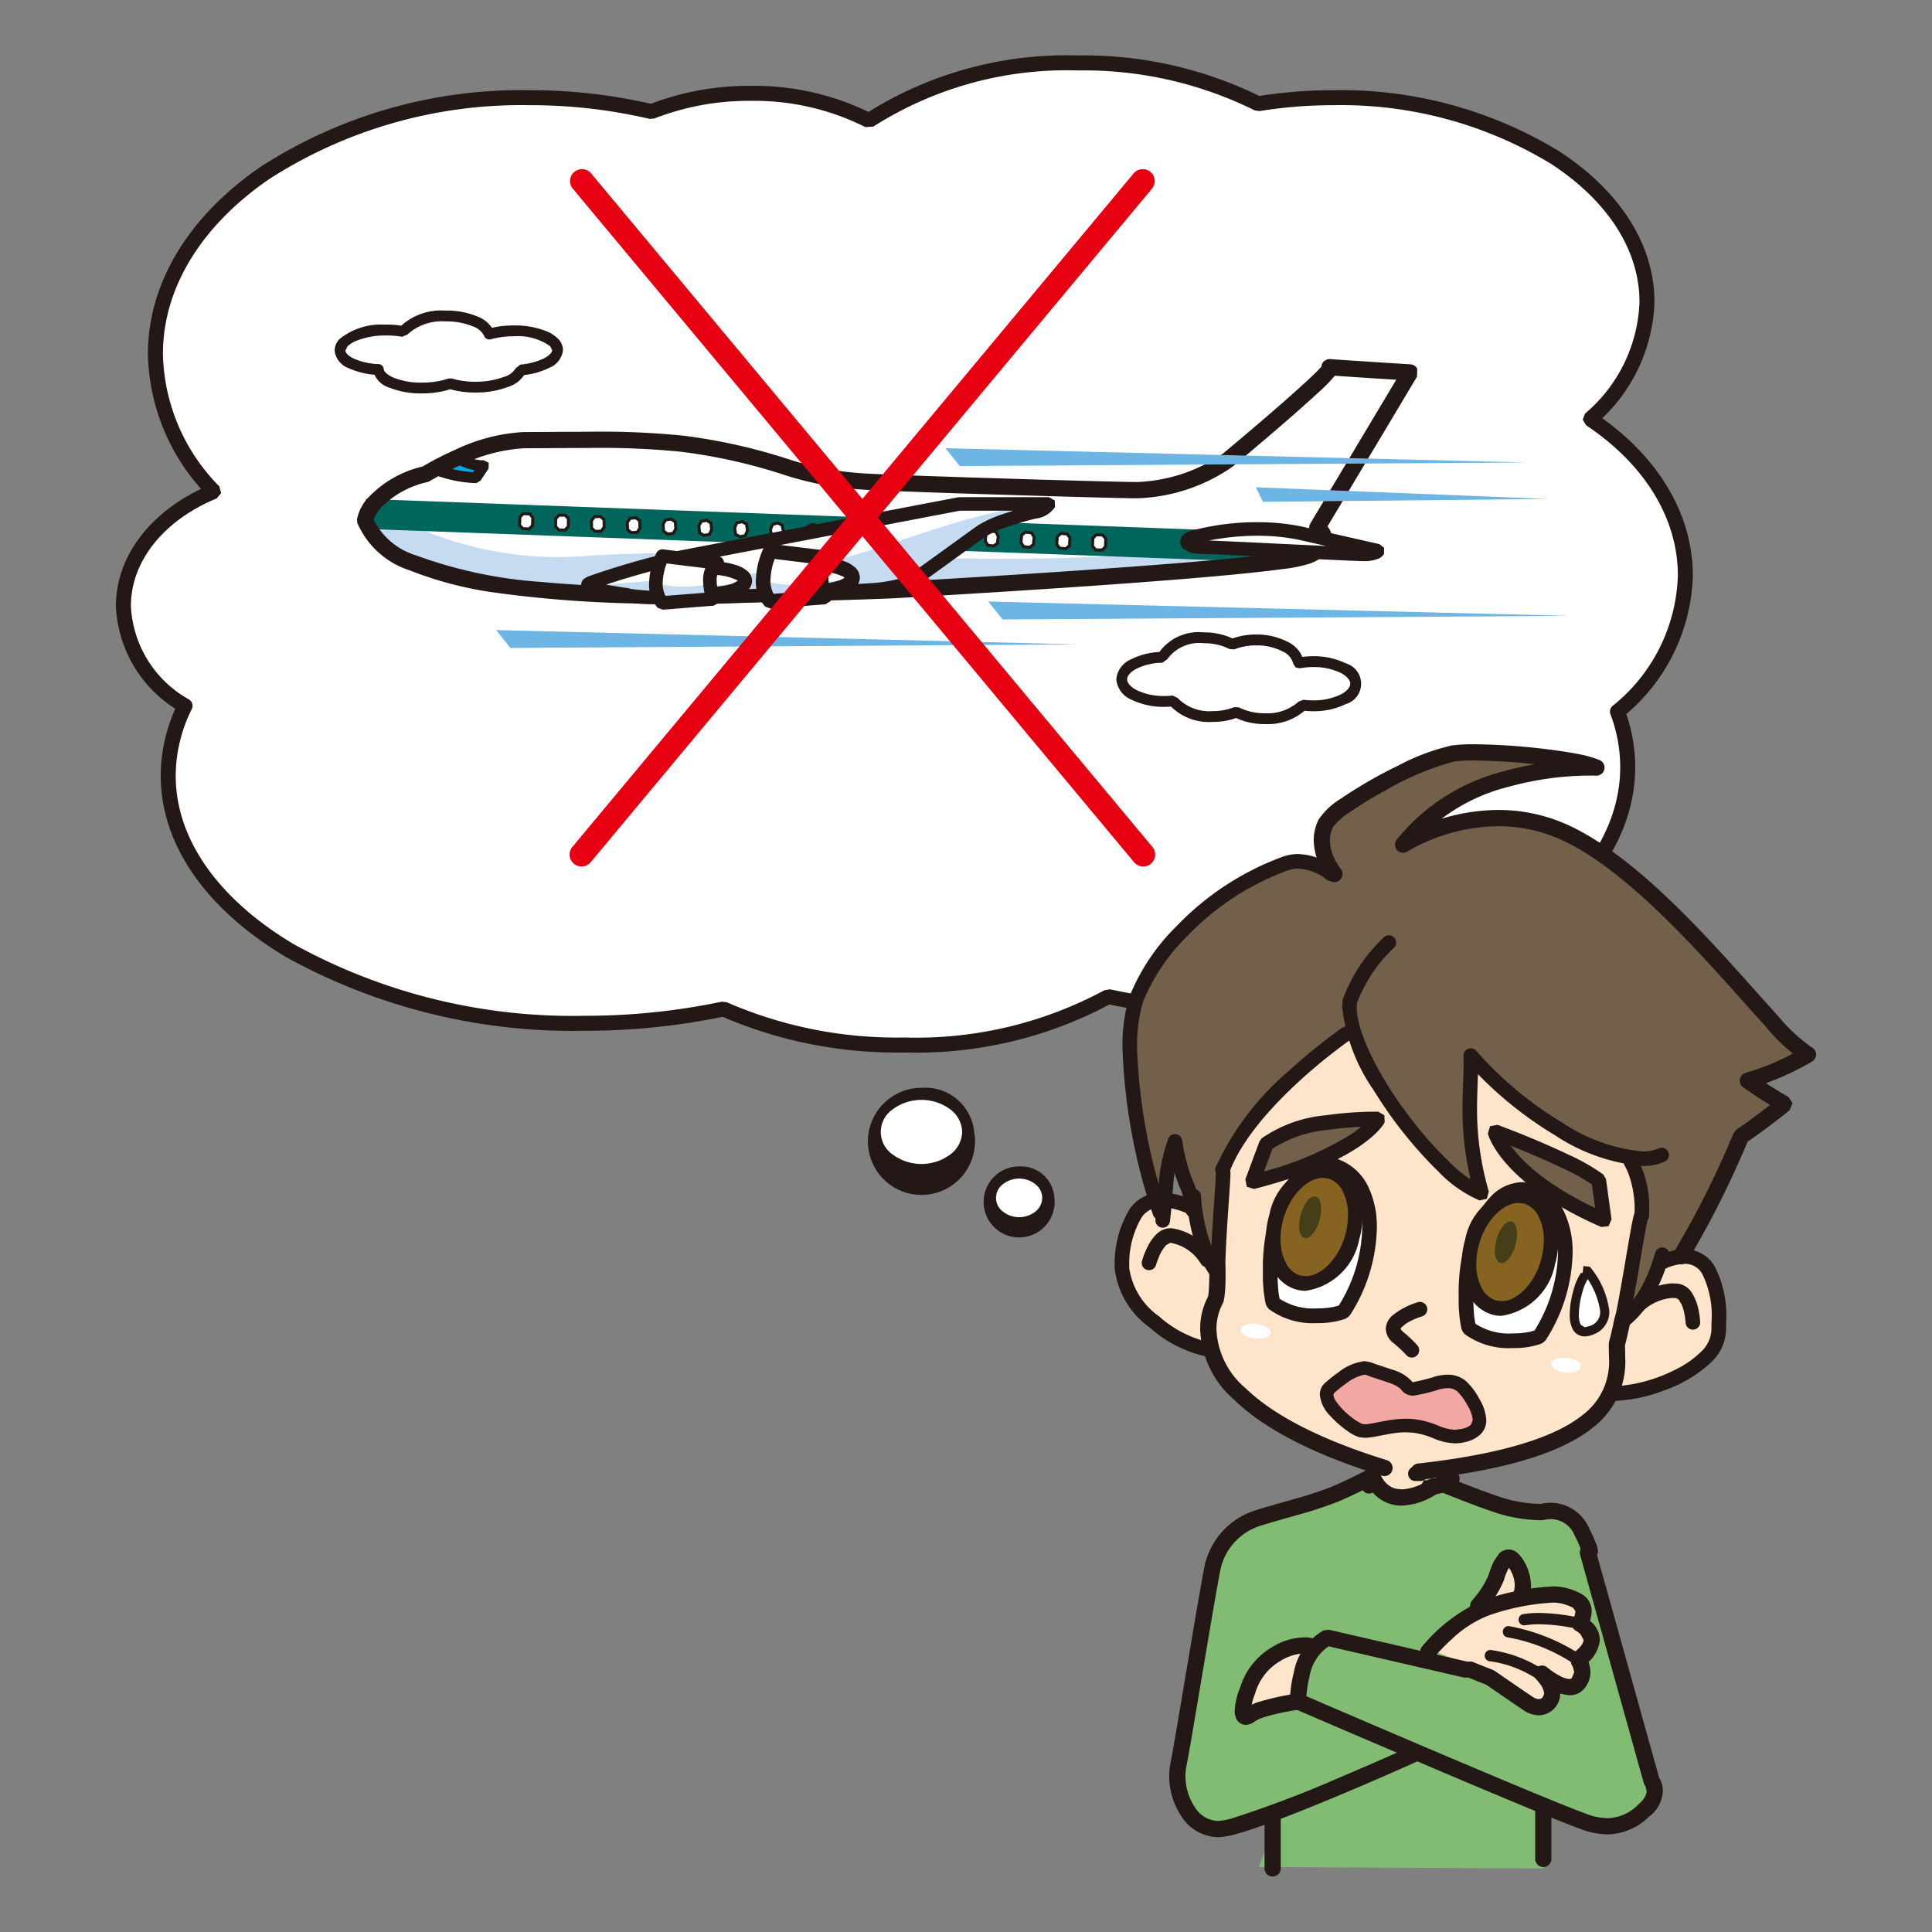 <svg id="レイヤー_1" data-name="レイヤー 1" xmlns="http://www.w3.org/2000/svg" xmlns:xlink="http://www.w3.org/1999/xlink" viewBox="0 0 100 100"><rect x="0" y="0" width="100" height="100" fill="#808080" stroke="none"/><defs><style>.cls-1{fill:none;}.cls-2{clip-path:url(#clip-path);}.cls-3{fill:#fff;}.cls-4{fill:#231815;}.cls-5{fill:#c5dbf2;}.cls-6{fill:#00655a;}.cls-7{fill:#00aae8;}.cls-8{fill:#6cb5e4;}.cls-9{fill:#81bc72;}.cls-10{fill:#fde4ca;}.cls-11{fill:#72604b;}.cls-12{fill:#876321;}.cls-13{fill:#453e19;}.cls-14{fill:#f3a7a3;}.cls-15{fill:#e60012;}</style><clipPath id="clip-path"><rect class="cls-1" width="100" height="100"/></clipPath></defs><g class="cls-2"><path class="cls-3" d="M87.234,29.8c0-3.21-1.898-6.099-4.925-8.113a8.306,8.306,0,0,0,2.938-6.056c0-5.84-7.27-10.574-16.237-10.574a24.313,24.313,0,0,0-3.888.311,20.288,20.288,0,0,0-9.365-2.111A18.991,18.991,0,0,0,44.976,6.237a13.192,13.192,0,0,0-6.117-1.405,13.844,13.844,0,0,0-5.142.944,27.507,27.507,0,0,0-6.287-.72c-10.707,0-19.385,5.943-19.385,13.273a10.423,10.423,0,0,0,3.023,7.11c-2.787,1.143-4.68,3.369-4.68,5.933a6.243,6.243,0,0,0,3.19,5.161,8.144,8.144,0,0,0-.87,3.611c0,7.08,9.641,12.82,21.535,12.82a34.829,34.829,0,0,0,7.204-.739,22.375,22.375,0,0,0,9.363,1.863,20.88,20.88,0,0,0,10.56-2.503,31.24,31.24,0,0,0,6.671.704c11.161,0,20.21-5.638,20.21-12.593a8.151,8.151,0,0,0-.53-2.862,9.369,9.369,0,0,0,3.513-7.034"/><path class="cls-4" d="M87.234,29.8h-.388c.001-3.05-1.802-5.824-4.752-7.789l-.172-.292.123-.316a7.92,7.92,0,0,0,2.814-5.771c.002-2.749-1.712-5.282-4.579-7.152A20.911,20.911,0,0,0,69.009,5.445a23.927,23.927,0,0,0-3.826.306l-.244-.04A19.906,19.906,0,0,0,55.756,3.646,18.615,18.615,0,0,0,45.202,6.553l-.407.027A12.807,12.807,0,0,0,38.859,5.22a13.459,13.459,0,0,0-4.997.916l-.234.018a27.113,27.113,0,0,0-6.198-.709A24.108,24.108,0,0,0,13.941,9.265c-3.435,2.355-5.509,5.562-5.508,9.065a10.035,10.035,0,0,0,2.919,6.845l.095.348-.232.276c-2.688,1.105-4.444,3.215-4.439,5.573a5.857,5.857,0,0,0,3.01,4.833.388.388,0,0,1,.14.499,7.756,7.756,0,0,0-.831,3.44c-.004,3.351,2.288,6.45,6.118,8.732a29.886,29.886,0,0,0,15.03,3.701,34.445,34.445,0,0,0,7.123-.731l.247.029A21.997,21.997,0,0,0,46.81,53.7a20.511,20.511,0,0,0,10.357-2.446l.286-.048a30.85,30.85,0,0,0,6.587.695,27.032,27.032,0,0,0,14.085-3.63c3.588-2.238,5.739-5.277,5.737-8.575a7.764,7.764,0,0,0-.505-2.727.388.388,0,0,1,.109-.429,8.982,8.982,0,0,0,3.379-6.741h.776a9.757,9.757,0,0,1-3.646,7.327l-.255-.293.364-.136a8.538,8.538,0,0,1,.554,2.998c-.002,3.657-2.376,6.914-6.103,9.234a27.793,27.793,0,0,1-14.496,3.747,31.632,31.632,0,0,1-6.754-.713l.083-.379.203.331a21.251,21.251,0,0,1-10.764,2.561A22.752,22.752,0,0,1,37.28,52.576l.166-.351.08.38a35.221,35.221,0,0,1-7.284.748,30.647,30.647,0,0,1-15.427-3.81c-3.965-2.358-6.493-5.669-6.497-9.399a8.533,8.533,0,0,1,.91-3.782l.349.171-.208.328A6.63,6.63,0,0,1,5.999,31.373c.004-2.769,2.035-5.111,4.921-6.292l.147.359-.284.265a10.811,10.811,0,0,1-3.127-7.374c.001-3.826,2.266-7.257,5.846-9.706A24.874,24.874,0,0,1,27.43,4.669a27.894,27.894,0,0,1,6.376.73l-.089.378-.145-.36A14.229,14.229,0,0,1,38.859,4.444a13.576,13.576,0,0,1,6.3,1.45l-.182.343-.225-.316A19.366,19.366,0,0,1,55.756,2.87a20.669,20.669,0,0,1,9.547,2.156l-.182.343L65.059,4.985a24.713,24.713,0,0,1,3.95-.316A21.676,21.676,0,0,1,80.702,7.829c3.009,1.957,4.931,4.711,4.932,7.803a8.693,8.693,0,0,1-3.062,6.34l-.264-.285.215-.323c3.104,2.062,5.098,5.064,5.098,8.436Z"/><path class="cls-3" d="M50.111,58.589a2.467,2.467,0,1,1-2.414-1.97,2.226,2.226,0,0,1,2.414,1.97"/><path class="cls-4" d="M50.111,58.589h.311a2.771,2.771,0,1,1-2.725-2.282,2.535,2.535,0,0,1,2.725,2.282h-.622a1.492,1.492,0,0,0-.593-1.153,2.51,2.51,0,0,0-3.024 0,1.416,1.416,0,0,0,0,2.305,2.509,2.509,0,0,0,3.024 0,1.492,1.492,0,0,0,.593-1.153Z"/><path class="cls-3" d="M54.261,62.001a1.525,1.525,0,1,1-1.51-1.313,1.422,1.422,0,0,1,1.51,1.313"/><path class="cls-4" d="M54.261,62.001h.315a1.838,1.838,0,1,1-1.825-1.628,1.737,1.737,0,0,1,1.825,1.628h-.63a.915.915,0,0,0-.334-.69,1.359,1.359,0,0,0-1.723 0.0.882.882,0,0,0,0,1.383,1.361,1.361,0,0,0,1.723 0.0.917.917,0,0,0,.334-.693Z"/><path class="cls-3" d="M21.941,24.447s2.862-1.755,5.076-1.755a79.858,79.858,0,0,1,8.216.183,28.583,28.583,0,0,1,5.353,1.202,15.597,15.597,0,0,0,3.785.736c.83.094,13.015.464,14.398.464a8.704,8.704,0,0,0,4.708-1.57c1.108-.924,5.263-5.076,5.263-4.8,0,.277,4.152.277,4.152.277l-4.799,8.031s1.108.83-.555,1.477c-1.661.647-19.659,1.661-21.229,1.755-1.57.089-11.999.367-13.568.276-1.57-.093-12.739-.093-13.939-3.878,0,0,.185-1.568,3.138-2.399"/><path class="cls-5" d="M30.618,28.753a18.333,18.333,0,0,1-11.365-2.664,1.774,1.774,0,0,0-.357.756c1.199,3.785,12.368,3.785,13.936,3.878,1.571.091,12.001-.186,13.569-.276,1.57-.094,19.568-1.108,21.23-1.758.875-.337.981-.729.887-1.023a57.818,57.818,0,0,1-7.164.809c-10.246,1.108-20.492-.276-30.737.277"/><rect class="cls-6" x="42.07" y="3.526" width="1.55" height="47.911" transform="translate(13.805 69.286) rotate(-87.89)"/><polygon class="cls-3" points="27.562 27.203 27.39 27.377 27.055 27.363 26.894 27.179 26.911 26.758 27.083 26.59 27.417 26.598 27.578 26.783 27.562 27.203"/><polygon class="cls-4" points="27.562 27.203 27.617 27.257 27.444 27.432 27.42 27.456 27.052 27.44 27.019 27.439 26.836 27.229 26.815 27.206 26.834 26.755 26.835 26.724 27.029 26.535 27.052 26.512 27.419 26.521 27.453 26.522 27.636 26.732 27.656 26.755 27.639 27.206 27.638 27.236 27.617 27.257 27.562 27.203 27.485 27.2 27.499 26.81 27.381 26.674 27.114 26.668 26.986 26.792 26.972 27.151 27.091 27.288 27.359 27.299 27.507 27.149 27.562 27.203 27.485 27.2 27.562 27.203"/><polyline class="cls-3" points="28.93 27.432 28.757 27.258 28.763 26.851 28.925 26.668 29.25 26.665 29.421 26.839 29.417 27.246 29.253 27.435 28.93 27.432"/><polygon class="cls-4" points="28.93 27.432 28.875 27.486 28.702 27.312 28.68 27.289 28.686 26.85 28.687 26.822 28.867 26.617 28.89 26.591 29.249 26.588 29.282 26.587 29.476 26.785 29.498 26.808 29.494 27.246 29.493 27.275 29.312 27.485 29.288 27.513 28.929 27.509 28.897 27.509 28.875 27.486 28.93 27.432 28.93 27.355 29.218 27.358 29.34 27.217 29.344 26.87 29.218 26.742 28.96 26.745 28.84 26.881 28.835 27.227 28.984 27.378 28.93 27.432 28.93 27.355 28.93 27.432"/><polyline class="cls-3" points="30.803 27.501 30.622 27.339 30.616 26.948 30.77 26.746 31.084 26.734 31.264 26.896 31.272 27.287 31.118 27.492 30.803 27.501"/><polygon class="cls-4" points="30.803 27.501 30.752 27.559 30.57 27.397 30.545 27.374 30.538 26.949 30.538 26.923 30.708 26.7 30.73 26.671 31.081 26.657 31.112 26.656 31.316 26.838 31.34 26.861 31.349 27.286 31.349 27.312 31.179 27.538 31.157 27.568 30.806 27.578 30.775 27.579 30.752 27.559 30.803 27.501 30.801 27.424 31.078 27.416 31.194 27.262 31.188 26.931 31.056 26.812 30.809 26.822 30.693 26.974 30.698 27.304 30.855 27.444 30.803 27.501 30.801 27.424 30.803 27.501"/><polyline class="cls-3" points="32.678 27.57 32.485 27.416 32.467 27.04 32.612 26.828 32.915 26.8 33.109 26.954 33.126 27.33 32.983 27.549 32.678 27.57"/><polygon class="cls-4" points="32.678 27.57 32.63 27.63 32.437 27.476 32.41 27.455 32.39 27.044 32.389 27.018 32.548 26.784 32.569 26.754 32.908 26.723 32.939 26.72 33.157 26.894 33.185 26.915 33.203 27.326 33.204 27.351 33.047 27.591 33.026 27.623 32.683 27.647 32.653 27.649 32.63 27.63 32.678 27.57 32.673 27.493 32.939 27.475 33.048 27.308 33.034 26.992 32.891 26.879 32.655 26.901 32.545 27.062 32.561 27.378 32.726 27.51 32.678 27.57 32.673 27.493 32.678 27.57"/><polyline class="cls-3" points="34.553 27.639 34.348 27.498 34.321 27.137 34.455 26.905 34.748 26.869 34.952 27.011 34.98 27.371 34.848 27.607 34.553 27.639"/><polygon class="cls-4" points="34.553 27.639 34.51 27.703 34.305 27.561 34.274 27.54 34.244 27.143 34.242 27.119 34.388 26.866 34.407 26.833 34.738 26.793 34.767 26.789 34.996 26.947 35.026 26.968 35.057 27.365 35.059 27.389 34.915 27.645 34.895 27.679 34.562 27.716 34.533 27.719 34.51 27.703 34.553 27.639 34.545 27.563 34.8 27.535 34.902 27.354 34.878 27.053 34.728 26.949 34.502 26.976 34.399 27.155 34.422 27.455 34.597 27.576 34.553 27.639 34.545 27.563 34.553 27.639"/><polyline class="cls-3" points="36.427 27.709 36.211 27.579 36.173 27.23 36.298 26.983 36.581 26.935 36.795 27.068 36.835 27.415 36.712 27.667 36.427 27.709"/><polygon class="cls-4" points="36.427 27.709 36.387 27.775 36.172 27.646 36.139 27.626 36.096 27.238 36.094 27.215 36.229 26.948 36.247 26.914 36.568 26.86 36.597 26.855 36.836 27.003 36.867 27.022 36.912 27.406 36.914 27.428 36.781 27.701 36.763 27.738 36.438 27.785 36.411 27.789 36.387 27.775 36.427 27.709 36.416 27.633 36.661 27.597 36.756 27.401 36.723 27.114 36.565 27.016 36.349 27.053 36.252 27.244 36.284 27.533 36.467 27.643 36.427 27.709 36.416 27.633 36.427 27.709"/><polyline class="cls-3" points="38.302 27.778 38.077 27.658 38.024 27.323 38.14 27.061 38.414 27.004 38.64 27.122 38.688 27.456 38.576 27.724 38.302 27.778"/><polygon class="cls-4" points="38.302 27.778 38.265 27.846 38.04 27.726 38.007 27.708 37.948 27.335 37.945 27.313 38.069 27.03 38.085 26.994 38.398 26.929 38.425 26.924 38.676 27.053 38.711 27.071 38.764 27.445 38.767 27.466 38.647 27.754 38.631 27.792 38.316 27.853 38.289 27.859 38.265 27.846 38.302 27.778 38.287 27.702 38.521 27.656 38.609 27.446 38.57 27.172 38.403 27.086 38.194 27.129 38.104 27.334 38.147 27.608 38.338 27.71 38.302 27.778 38.287 27.702 38.302 27.778"/><polyline class="cls-3" points="40.176 27.847 39.939 27.739 39.879 27.42 39.982 27.143 40.247 27.071 40.483 27.179 40.545 27.497 40.441 27.781 40.176 27.847"/><polygon class="cls-4" points="40.176 27.847 40.144 27.917 39.907 27.809 39.871 27.793 39.803 27.435 39.799 27.414 39.91 27.116 39.924 27.079 40.227 26.996 40.254 26.989 40.515 27.109 40.551 27.125 40.62 27.483 40.624 27.504 40.514 27.807 40.5 27.846 40.195 27.922 40.169 27.928 40.144 27.917 40.176 27.847 40.158 27.772 40.383 27.716 40.465 27.491 40.415 27.232 40.241 27.152 40.041 27.207 39.959 27.427 40.007 27.686 40.208 27.777 40.176 27.847 40.158 27.772 40.176 27.847"/><polyline class="cls-3" points="42.051 27.916 41.803 27.818 41.73 27.513 41.826 27.222 42.08 27.14 42.327 27.237 42.399 27.54 42.305 27.838 42.051 27.916"/><polygon class="cls-4" points="42.051 27.916 42.022 27.988 41.774 27.889 41.737 27.875 41.655 27.531 41.65 27.51 41.753 27.198 41.765 27.16 42.056 27.066 42.083 27.058 42.355 27.165 42.392 27.18 42.474 27.522 42.479 27.543 42.378 27.861 42.366 27.899 42.074 27.99 42.048 27.998 42.022 27.988 42.051 27.916 42.028 27.843 42.244 27.776 42.319 27.538 42.261 27.294 42.077 27.222 41.887 27.283 41.81 27.516 41.868 27.761 42.079 27.845 42.051 27.916 42.028 27.843 42.051 27.916"/><polyline class="cls-3" points="43.925 27.985 43.667 27.898 43.583 27.61 43.668 27.3 43.912 27.206 44.17 27.294 44.254 27.582 44.169 27.895 43.925 27.985"/><polygon class="cls-4" points="43.925 27.985 43.901 28.058 43.642 27.971 43.604 27.958 43.509 27.631 43.503 27.61 43.594 27.28 43.604 27.242 43.884 27.134 43.91 27.124 44.195 27.221 44.233 27.234 44.328 27.561 44.333 27.581 44.243 27.915 44.233 27.953 43.952 28.058 43.927 28.067 43.901 28.058 43.925 27.985 43.898 27.913 44.105 27.836 44.174 27.583 44.108 27.354 43.913 27.288 43.732 27.358 43.663 27.609 43.729 27.838 43.95 27.913 43.925 27.985 43.898 27.913 43.925 27.985"/><polyline class="cls-3" points="45.8 28.055 45.53 27.976 45.436 27.702 45.512 27.378 45.744 27.275 46.014 27.351 46.108 27.625 46.032 27.953 45.8 28.055"/><polygon class="cls-4" points="45.8 28.055 45.778 28.129 45.509 28.05 45.47 28.039 45.363 27.727 45.356 27.706 45.437 27.361 45.445 27.324 45.713 27.205 45.738 27.194 46.035 27.277 46.074 27.288 46.181 27.6 46.188 27.621 46.107 27.97 46.099 28.008 45.831 28.125 45.805 28.137 45.778 28.129 45.8 28.055 45.769 27.984 45.966 27.898 46.028 27.629 45.954 27.414 45.75 27.357 45.578 27.433 45.516 27.698 45.59 27.914 45.821 27.981 45.8 28.055 45.769 27.984 45.8 28.055"/><polyline class="cls-3" points="47.674 28.124 47.394 28.058 47.289 27.799 47.354 27.459 47.577 27.341 47.858 27.408 47.962 27.666 47.899 28.01 47.674 28.124"/><polygon class="cls-4" points="47.674 28.124 47.657 28.199 47.376 28.133 47.337 28.124 47.218 27.828 47.209 27.807 47.278 27.444 47.285 27.408 47.541 27.273 47.567 27.26 47.875 27.333 47.914 27.342 48.034 27.638 48.042 27.658 47.975 28.024 47.968 28.062 47.709 28.193 47.684 28.206 47.657 28.199 47.674 28.124 47.639 28.055 47.83 27.959 47.882 27.675 47.801 27.474 47.587 27.423 47.422 27.51 47.369 27.791 47.45 27.992 47.692 28.049 47.674 28.124 47.639 28.055 47.674 28.124"/><polyline class="cls-3" points="49.548 28.193 49.259 28.139 49.141 27.893 49.195 27.537 49.411 27.41 49.701 27.464 49.816 27.709 49.762 28.067 49.548 28.193"/><polygon class="cls-4" points="49.548 28.193 49.534 28.269 49.245 28.215 49.206 28.208 49.072 27.926 49.062 27.904 49.119 27.525 49.125 27.489 49.372 27.344 49.397 27.33 49.715 27.389 49.754 27.396 49.886 27.676 49.896 27.698 49.839 28.078 49.833 28.114 49.587 28.259 49.563 28.274 49.534 28.269 49.548 28.193 49.509 28.127 49.692 28.019 49.736 27.721 49.648 27.533 49.425 27.491 49.266 27.585 49.221 27.881 49.311 28.071 49.562 28.117 49.548 28.193 49.509 28.127 49.548 28.193"/><polyline class="cls-3" points="51.423 28.262 51.122 28.218 50.995 27.988 51.039 27.615 51.243 27.477 51.544 27.523 51.671 27.751 51.626 28.124 51.423 28.262"/><polygon class="cls-4" points="51.423 28.262 51.411 28.338 51.111 28.294 51.074 28.288 50.927 28.026 50.915 28.004 50.963 27.606 50.967 27.571 51.199 27.413 51.224 27.396 51.556 27.447 51.593 27.453 51.738 27.714 51.75 27.735 51.703 28.133 51.698 28.168 51.466 28.326 51.441 28.343 51.411 28.338 51.423 28.262 51.379 28.199 51.554 28.08 51.591 27.767 51.495 27.593 51.261 27.557 51.111 27.659 51.074 27.972 51.171 28.147 51.434 28.186 51.423 28.262 51.379 28.199 51.423 28.262"/><polyline class="cls-3" points="53.298 28.332 52.985 28.299 52.847 28.082 52.88 27.694 53.075 27.546 53.389 27.58 53.526 27.792 53.491 28.184 53.298 28.332"/><polygon class="cls-4" points="53.298 28.332 53.29 28.408 52.977 28.376 52.94 28.372 52.782 28.123 52.767 28.101 52.804 27.687 52.806 27.653 53.028 27.485 53.052 27.466 53.397 27.503 53.434 27.507 53.591 27.751 53.605 27.773 53.567 28.191 53.564 28.224 53.345 28.393 53.32 28.411 53.29 28.408 53.298 28.332 53.251 28.27 53.417 28.143 53.447 27.812 53.344 27.652 53.097 27.626 52.954 27.734 52.926 28.063 53.03 28.226 53.306 28.255 53.298 28.332 53.251 28.27 53.298 28.332"/><polyline class="cls-3" points="55.172 28.401 54.85 28.376 54.699 28.176 54.725 27.775 54.908 27.612 55.232 27.637 55.38 27.835 55.355 28.24 55.172 28.401"/><polygon class="cls-4" points="55.172 28.401 55.166 28.478 54.844 28.453 54.809 28.45 54.637 28.222 54.62 28.199 54.648 27.77 54.65 27.739 54.857 27.554 54.881 27.533 55.238 27.56 55.273 27.563 55.441 27.789 55.458 27.812 55.432 28.245 55.43 28.277 55.222 28.459 55.198 28.48 55.166 28.478 55.172 28.401 55.121 28.343 55.28 28.204 55.301 27.859 55.191 27.711 54.935 27.691 54.8 27.812 54.777 28.152 54.89 28.302 55.178 28.324 55.172 28.401 55.121 28.343 55.172 28.401"/><polygon class="cls-3" points="57.22 28.299 57.046 28.47 56.712 28.459 56.551 28.271 56.567 27.853 56.741 27.682 57.075 27.693 57.235 27.878 57.22 28.299"/><polygon class="cls-4" points="57.22 28.299 57.274 28.354 57.1 28.524 57.076 28.548 56.709 28.536 56.675 28.535 56.493 28.321 56.473 28.298 56.49 27.85 56.491 27.82 56.687 27.627 56.711 27.604 57.078 27.616 57.111 27.617 57.294 27.828 57.313 27.85 57.297 28.301 57.296 28.332 57.274 28.354 57.22 28.299 57.143 28.296 57.157 27.906 57.039 27.769 56.771 27.76 56.643 27.887 56.629 28.244 56.748 28.383 57.016 28.391 57.166 28.244 57.22 28.299 57.143 28.296 57.22 28.299"/><path class="cls-7" d="M23.74,23.755a2.783,2.783,0,0,0,1.316.344l-.416.622a5.561,5.561,0,0,1-2.077-.416Z"/><path class="cls-4" d="M23.74,23.755l.134-.247.097.048a2.576,2.576,0,0,0,.953.269l.096-.006.274.131-.005.303-.416.622-.2.123-.133.006A6.817,6.817,0,0,1,22.474,24.571l-.191-.25.161-.27,1.177-.55.252.007-.134.247.119.254-1.177.55-.119-.254.089-.266a6.316,6.316,0,0,0,1.888.405l.059-.002.008-0.0.033.278-.233-.156.416-.622.233.156.036.278-.167.01a3.276,3.276,0,0,1-1.317-.385l.134-.247.119.254Z"/><path class="cls-4" d="M22.034,24.54l-.22-.358a16.29,16.29,0,0,1,1.757-.905,9.355,9.355,0,0,1,3.54-.915c.867,0,2.024-.014,3.227-.014a42.595,42.595,0,0,1,5.046.204,29.275,29.275,0,0,1,5.435,1.218,15.221,15.221,0,0,0,3.692.718c.164.02,1.102.063,2.374.11,3.834.143,10.959.352,11.978.351a8.371,8.371,0,0,0,4.438-1.473c.526-.438,1.848-1.547,3.035-2.585.593-.519,1.153-1.02,1.559-1.407.202-.193.367-.358.472-.475l.105-.126.002-.001.294.143h-.324l.03-.143.294.143h.073l-.247.31-.15-.31h.397l-.247.31.238-.298V19.421l-.238-.086.238-.298v.109l.017.274-.017.001v-.274l.017.274-.025-.4.072.394-.046.006-.025-.4.072.394-.075-.411.16.386-.086.025-.075-.411.16.386-.161-.388.278.315-.117.073-.161-.388.278.315-.278-.315H69.238a.423.423,0,0,1-.142.315l-.278-.315h0l.301-.294a.421.421,0,0,1,.119.294h-.42l.301-.294-.3.293.15-.392.15.099-.3.293.15-.392-.142.37.058-.392.083.022-.142.37.058-.392-.018.119.014-.12.004.001-.018.119.014-.12c.108.013,1.167.083,2.162.147,1.002.065,1.966.125,1.968.125a.422.422,0,0,1,.346.224l-.011.412-4.8,8.031-.361-.216.253-.336a1.543,1.543,0,0,1,.255.252,1.139,1.139,0,0,1,.274.708,1.024,1.024,0,0,1-.308.713,2.398,2.398,0,0,1-.874.53,7.62,7.62,0,0,1-1.42.282c-4.623.634-18.56,1.42-19.938,1.5-1.371.08-9.229.295-12.444.296-.532-0-.932-.006-1.175-.02a62.283,62.283,0,0,1-7.146-.555,19.029,19.029,0,0,1-4.469-1.163,4.417,4.417,0,0,1-2.698-2.449l-.017-.177a2.284,2.284,0,0,1,.558-1.108,5.61,5.61,0,0,1,2.886-1.645l.114.405-.22-.358.22.358.114.405A4.789,4.789,0,0,0,19.679,26.321a1.91,1.91,0,0,0-.319.515l-.044.133-.005.025-.109-.019.11.013-.001.006-.109-.019.11.013-.418-.05.401-.127A3.633,3.633,0,0,0,21.524,28.742a23.472,23.472,0,0,0,6.564,1.385c2.241.211,4.155.231,4.767.266.203.013.603.019,1.126.019,3.18 0,11.07-.216,12.395-.294.785-.045,5.675-.322,10.575-.668,2.45-.173,4.902-.364,6.842-.551.969-.094,1.811-.186,2.456-.275a7.525,7.525,0,0,0,1.23-.233,1.612,1.612,0,0,0,.573-.329l.073-.129-.087-.18-.081-.085-.024-.021-.001-.001a.42.42,0,0,1-.109-.552l4.8-8.031.361.216-.026.42c-0,0-1.042-.065-2.084-.132-.521-.034-1.042-.068-1.434-.095-.196-.013-.359-.025-.475-.034l-.139-.011-.047-.005-.033-.005-.049-.012-.08-.033-.101-.076a.421.421,0,0,1,.023-.609l.167-.09.096-.015.027-.001.287.098.166.347a.572.572,0,0,1-.124.34,8.096,8.096,0,0,1-.936.964c-1.324,1.229-3.638,3.172-4.384,3.794a9.094,9.094,0,0,1-4.976,1.667c-.711-0-4.095-.093-7.421-.197-1.662-.052-3.306-.107-4.588-.155-1.289-.049-2.184-.087-2.436-.115a15.994,15.994,0,0,1-3.878-.761,28.494,28.494,0,0,0-5.275-1.179,42.133,42.133,0,0,0-4.927-.196c-1.197,0-2.352.014-3.227.014a8.599,8.599,0,0,0-3.199.843c-.483.214-.9.429-1.195.589-.295.16-.462.264-.462.263l-.106.047Z"/><path class="cls-3" d="M61.909,27.769a12.711,12.711,0,0,1,5.352-.183l4.062.921s-.094.186-.738.186c-.647,0-7.663-.374-8.401-.374-.736,0-1.108-.367-.276-.55"/><path class="cls-4" d="M61.909,27.769l-.096-.337a13.098,13.098,0,0,1,3.27-.403,11.491,11.491,0,0,1,2.247.213l.009.002,4.062.921.239.192-.004.307a.589.589,0,0,1-.297.255,1.85,1.85,0,0,1-.754.124c-.352-0-2.251-.094-4.183-.187-1.922-.094-3.875-.187-4.217-.187a1.894,1.894,0,0,1-.666-.107l-.265-.156a.493.493,0,0,1-.17-.364.53.53,0,0,1,.279-.445,1.538,1.538,0,0,1,.471-.172l.075.342-.096-.337.096.337.075.342a.915.915,0,0,0-.255.085l-.005.003-.134-.156h.194l-.06.156-.134-.156h-.007l.141-.155.06.155h-.201l.141-.155-.005.006.005-.007.001.001-.005.006.005-.007a1.026,1.026,0,0,0,.46.082c.396 0,2.319.094,4.251.188,1.922.093,3.854.187,4.149.187a1.216,1.216,0,0,0,.467-.063l.016-.008.103.159-.161-.081.058-.077.103.159-.161-.081.313.158-.077.342-4.062-.921.077-.342-.069.344a10.797,10.797,0,0,0-2.11-.2,13.183,13.183,0,0,0-2.206.19c-.276.047-.496.095-.646.13-.15.035-.225.057-.225.057l-.021.005Z"/><path class="cls-3" d="M32.347,30.793s-2.628-.347-1.938-.622a40.915,40.915,0,0,1,4.292-1.249c1.04-.208,14.815-2.838,14.815-2.838h4.639s-.139.277-.763.416a11.236,11.236,0,0,0-2.699.972c-.484.342-3.741,2.699-3.741,2.699a9.574,9.574,0,0,1-1.729.345c-.832.069-11.976.693-12.877.277"/><path class="cls-5" d="M43.817,28.846c-4.463,1.174-8.927.957-13.39,1.537a10.856,10.856,0,0,0,1.921.41c.901.414,12.046-.208,12.877-.277a9.518,9.518,0,0,0,1.728-.347s3.255-2.356,3.739-2.699a11.248,11.248,0,0,1,2.701-.971,1.21,1.21,0,0,0,.738-.381c-3.488.256-6.786,1.719-10.314,2.727"/><path class="cls-4" d="M32.488,30.793l-.046.347c-.004-.001-.522-.069-1.048-.17a7.06,7.06,0,0,1-.746-.178l-.299-.122-.148-.112a.408.408,0,0,1,.03-.603l.188-.11a40.861,40.861,0,0,1,4.352-1.267c1.045-.209,14.818-2.838,14.82-2.838l.066-.006h4.637l.298.166.015.341a1.39,1.39,0,0,1-.998.601c-.292.065-.842.219-1.366.397a5.794,5.794,0,0,0-1.206.518l-.003.002c-.478.338-3.73,2.694-3.734,2.697l-.103.051a9.975,9.975,0,0,1-1.805.359c-.645.054-7.111.42-10.677.421-.584-0-1.09-.01-1.486-.033-.198-.012-.368-.027-.512-.047a1.378,1.378,0,0,1-.377-.095l.148-.318-.046.347.046-.347.148-.318.044.012a12.819,12.819,0,0,0,2.035.097c3.52.001,10.014-.367,10.619-.418a8.029,8.029,0,0,0,1.126-.19c.319-.075.532-.141.532-.141l.103.335-.206-.284c.001-.001,3.251-2.356,3.741-2.701l-.003.002a6.114,6.114,0,0,1,1.391-.613c.549-.186,1.107-.343,1.439-.417a1.202,1.202,0,0,0,.476-.195l.057-.053.001-.002.181.115-.192-.096.011-.02.181.115-.192-.096.313.157v.351H49.656v-.351l.066.344c-.007.001-3.444.657-7.018,1.341-3.573.683-7.28,1.393-7.794,1.496a40.795,40.795,0,0,0-4.229,1.231l-.014.006-.089-.159.137.116-.049.043-.089-.159.137.116-.224-.189h.291l-.068.189-.224-.189h.014l.204-.193.073.193h-.277l.204-.193-.113.107.093-.125.02.018-.113.107.093-.125.018.009a5.501,5.501,0,0,0,1.041.256c.419.074.784.122.785.123l.102.03Z"/><path class="cls-3" d="M38.569,30.002c-.089-.334-.855-.593-1.79-.593a2.391,2.391,0,0,0-1.746.499l-.054.157c0,.364.806.659,1.799.659.994,0,1.801-.296,1.801-.659l-.011-.063"/><path class="cls-5" d="M35.033,29.977l-.054.157c0,.36.806.658,1.799.658.994,0,1.801-.297,1.801-.658l-.011-.066a5.715,5.715,0,0,1-3.536-.091"/><path class="cls-4" d="M38.579,30.065h.35a.694.694,0,0,1-.263.521,3.098,3.098,0,0,1-1.887.488,4.183,4.183,0,0,1-1.394-.215,1.596,1.596,0,0,1-.495-.274.648.648,0,0,1,0-1.043,3.109,3.109,0,0,1,1.888-.485,4.196,4.196,0,0,1,1.392.213,1.591,1.591,0,0,1,.495.272.694.694,0,0,1,.263.521h-.623l-.069.039-.008-.039h.077l-.069.039-.099-.079a2.943,2.943,0,0,0-1.358-.266,3.529,3.529,0,0,0-1.153.171l-.277.145-.028.029-.069-.039h.078l-.008.039-.069-.039h.001l.069-.039.008.039h-.077l.069-.039.099.08a2.931,2.931,0,0,0,1.359.268,3.502,3.502,0,0,0,1.151-.172l.277-.146.028-.03.069.039h-.077l.008-.039.069.039h.274Z"/><path class="cls-3" d="M37.124,29.132l-2.838-.35a3.411,3.411,0,0,0-.336,1.47,1.407,1.407,0,0,0,.336.957l2.63-.208a2.976,2.976,0,0,1-.16-.71,1.234,1.234,0,0,1,.368-1.159"/><path class="cls-5" d="M33.951,30.182a1.388,1.388,0,0,0,.336.954l2.63-.205a2.96,2.96,0,0,1-.16-.71,6.184,6.184,0,0,1-2.805-.039"/><path class="cls-4" d="M34.286,28.783l.043-.348,2.838.35a.35.35,0,0,1,.157.635l-.059-.085.066.08-.007.005-.059-.085.066.08a.857.857,0,0,0-.235.681,2.404,2.404,0,0,0,.152.788l-.037.307-.266.158-2.631.208-.263-.09a1.74,1.74,0,0,1-.453-1.285,3.846,3.846,0,0,1,.368-1.54.351.351,0,0,1,.364-.207l-.043.348.321.141a3.158,3.158,0,0,0-.309,1.258,1.36,1.36,0,0,0,.131.624l.078.125.019.022-.061.057.056-.062.005.004-.061.057.056-.062-.236.259-.028-.349,2.631-.208.028.349-.331.116A3.098,3.098,0,0,1,36.395,30.096a1.498,1.498,0,0,1,.529-1.251l.2.288-.043.348-2.838-.35.043-.348.321.141Z"/><path class="cls-3" d="M42.269,29.12c-.955,0-1.747.256-1.904.587l-.029.123c0,.388.866.704,1.933.704,1.052,0,1.904-.307,1.93-.689l.002-.015c0-.391-.864-.71-1.932-.71"/><path class="cls-5" d="M40.365,29.707l-.031.123c0,.388.866.704,1.935.704,1.052,0,1.904-.307,1.93-.689a5.719,5.719,0,0,1-3.834-.139"/><path class="cls-4" d="M44.131,29.899h.376a.743.743,0,0,1-.283.559,3.336,3.336,0,0,1-2.025.521,4.505,4.505,0,0,1-1.496-.229,1.71,1.71,0,0,1-.531-.292.695.695,0,0,1-.001-1.119,3.329,3.329,0,0,1,2.027-.523,4.492,4.492,0,0,1,1.495.23,1.706,1.706,0,0,1,.531.293.746.746,0,0,1,.282.56h-.671l-.073.041-.009-.041h.081l-.073.041-.106-.086a3.145,3.145,0,0,0-1.458-.286,3.781,3.781,0,0,0-1.238.184.999.999,0,0,0-.297.156l-.03.032-.073-.041h.081l-.009.041-.073-.041H40.557l.076-.043.009.043H40.557l.076-.043.106.085a3.161,3.161,0,0,0,1.46.286,3.779,3.779,0,0,0,1.237-.184.998.998,0,0,0,.298-.156l.03-.031.076.043h-.085l.009-.043.076.043h.291Z"/><path class="cls-3" d="M42.913,28.894l-3.047-.373a3.559,3.559,0,0,0-.36,1.633,1.443,1.443,0,0,0,.36.969l2.824-.222a3.249,3.249,0,0,1-.154-.615,1.396,1.396,0,0,1,.377-1.393"/><path class="cls-5" d="M39.574,30.086a1.466,1.466,0,0,0,.359.972l2.825-.226a3.511,3.511,0,0,1-.156-.61,8.622,8.622,0,0,1-3.029-.136"/><path class="cls-4" d="M39.865,28.521l.046-.373,3.047.373a.376.376,0,0,1,.17.681l-.061-.087.068.082-.007.005-.061-.087.068.082a.928.928,0,0,0-.255.736,2.568,2.568,0,0,0,.164.845l-.04.33-.285.17-2.824.222-.282-.096a1.866,1.866,0,0,1-.487-1.379,4.125,4.125,0,0,1,.395-1.652.376.376,0,0,1,.39-.222l-.046.373.344.151a3.383,3.383,0,0,0-.332,1.35,1.46,1.46,0,0,0,.141.669l.084.135.02.023-.064.061.059-.065.005.005-.064.061.059-.065-.253.278-.03-.375,2.824-.222.03.375-.355.124a3.312,3.312,0,0,1-.206-1.093,1.617,1.617,0,0,1,.569-1.346l.216.308-.046.373-3.047-.373.046-.373.344.151Z"/><path class="cls-3" d="M19.584,19.122c.04.553,1.074.984,2.337.96a4.434,4.434,0,0,0,1.382-.225,4.507,4.507,0,0,0,1.387.18c1.151-.022,2.097-.404,2.274-.89,1.086-.103,1.904-.536,1.895-1.038-.009-.565-1.058-1.006-2.34-.984a4.581,4.581,0,0,0-1.192.166c-.194-.548-1.154-.952-2.305-.937a2.835,2.835,0,0,0-2.164.801,4.666,4.666,0,0,0-.952-.072c-1.283.02-2.312.496-2.305,1.061.008.512.869.921,1.984.978"/><path class="cls-4" d="M19.584,19.122l.28-.02c-.006.091.141.291.507.445a3.785,3.785,0,0,0,1.448.256l.096-.001h.003a4.16,4.16,0,0,0,1.293-.209l.175-.003a4.172,4.172,0,0,0,1.212.169l.085-.001a4.138,4.138,0,0,0,1.405-.251,1.035,1.035,0,0,0,.611-.455l.237-.183a3.395,3.395,0,0,0,1.246-.334c.302-.161.404-.335.395-.417v-.013l.28.005-.28.005-.102-.196a2.869,2.869,0,0,0-1.867-.513l-.086.001a4.302,4.302,0,0,0-1.119.155.281.281,0,0,1-.342-.176,1.049,1.049,0,0,0-.616-.505,3.585,3.585,0,0,0-1.361-.245l-.062 0-.002-.28.005.28a2.606,2.606,0,0,0-1.941.684l-.278.113a4.405,4.405,0,0,0-.777-.07l-.118.002-.003 0a3.916,3.916,0,0,0-1.519.299,1.305,1.305,0,0,0-.405.269l-.104.208H17.667l.212-.02.001.02H17.667l.212-.02.001.022c-.008.083.1.258.419.412a3.469,3.469,0,0,0,1.299.291.281.281,0,0,1,.265.26l-.28.02-.014.28a4.009,4.009,0,0,1-1.516-.347,1.112,1.112,0,0,1-.734-.907L17.6,18.143l-.279.026L17.32,18.137a.866.866,0,0,1,.256-.591,3.422,3.422,0,0,1,2.325-.744l.004.28-.007-.28.132-.002a4.961,4.961,0,0,1,.877.079l-.05.276-.228-.163a3.076,3.076,0,0,1,2.387-.918l.003-0.0.066-0a4.135,4.135,0,0,1,1.579.289,1.567,1.567,0,0,1,.927.835l-.264.094-.078-.269a4.861,4.861,0,0,1,1.266-.177l.094-.001a4.362,4.362,0,0,1,1.699.309,1.782,1.782,0,0,1,.572.375.851.851,0,0,1,.26.577v.009l0.0.004a1.111,1.111,0,0,1-.69.91A3.933,3.933,0,0,1,26.99,19.425l-.027-.279.263.096a1.525,1.525,0,0,1-.932.785,4.685,4.685,0,0,1-1.6.29l-.097.001a4.733,4.733,0,0,1-1.378-.194l.083-.268.092.265a4.713,4.713,0,0,1-1.471.24l-.003-.28.006.28-.109.001a4.327,4.327,0,0,1-1.669-.301,1.209,1.209,0,0,1-.844-.919l.28-.02-.014.28Z"/><path class="cls-3" d="M67.963,34.247a4.241,4.241,0,0,0-.744.069c-.096-.669-1.043-1.192-2.198-1.192a3.36,3.36,0,0,0-1.239.227,3.184,3.184,0,0,0-1.477-.337,2.268,2.268,0,0,0-2.151,1.011c-1.166.031-2.094.53-2.094,1.142,0,.628.987,1.14,2.206,1.14a4.285,4.285,0,0,0,.451-.025,2.526,2.526,0,0,0,2.041.807,3.289,3.289,0,0,0,1.236-.227,3.167,3.167,0,0,0,1.479.337,2.667,2.667,0,0,0,1.96-.701,4.197,4.197,0,0,0,.53.035c1.22,0,2.208-.515,2.208-1.143,0-.632-.987-1.143-2.208-1.143"/><path class="cls-4" d="M67.963,34.247v.28a3.958,3.958,0,0,0-.695.065l-.214-.049-.113-.187a.965.965,0,0,0-.558-.64,2.899,2.899,0,0,0-1.362-.311,3.084,3.084,0,0,0-1.134.206l-.236-.013a2.91,2.91,0,0,0-1.345-.304,2.031,2.031,0,0,0-1.889.831l-.254.179a3.094,3.094,0,0,0-1.358.319c-.334.182-.469.391-.463.542-.007.153.138.372.494.557a3.205,3.205,0,0,0,1.431.303,3.998,3.998,0,0,0,.422-.023l.259.118a2.272,2.272,0,0,0,1.811.687,3.013,3.013,0,0,0,1.129-.206l.239.012a2.89,2.89,0,0,0,1.346.304,2.408,2.408,0,0,0,1.749-.606l.246-.093a3.926,3.926,0,0,0,.495.033,3.199,3.199,0,0,0,1.432-.304c.356-.185.502-.405.495-.558.006-.156-.139-.375-.495-.559a3.204,3.204,0,0,0-1.432-.303v-.561a3.75,3.75,0,0,1,1.69.366,1.099,1.099,0,0,1,0,2.114,3.744,3.744,0,0,1-1.69.367,4.472,4.472,0,0,1-.565-.038l.035-.278.211.185a2.93,2.93,0,0,1-2.17.796,3.444,3.444,0,0,1-1.612-.371l.133-.247.106.259a3.568,3.568,0,0,1-1.342.247A2.785,2.785,0,0,1,60.488,36.441l.23-.16.029.279a4.574,4.574,0,0,1-.481.026,3.751,3.751,0,0,1-1.689-.366,1.267,1.267,0,0,1-.798-1.055,1.247,1.247,0,0,1,.756-1.035,3.639,3.639,0,0,1,1.611-.387l.007.28-.262-.101a2.517,2.517,0,0,1,2.412-1.19,3.46,3.46,0,0,1,1.609.37l-.132.247-.104-.26a3.636,3.636,0,0,1,1.343-.247,3.449,3.449,0,0,1,1.631.38,1.506,1.506,0,0,1,.845,1.053l-.277.04-.049-.276a4.515,4.515,0,0,1,.793-.074Z"/><polygon class="cls-8" points="51.154 31.136 81.246 31.875 51.894 32.063 51.154 31.136"/><polygon class="cls-8" points="48.939 23.201 79.03 23.939 49.677 24.123 48.939 23.201"/><polygon class="cls-8" points="25.679 32.613 55.769 33.353 26.417 33.537 25.679 32.613"/><polygon class="cls-8" points="65 25.223 80.139 25.826 65.373 25.975 65 25.223"/><path class="cls-9" d="M65.154,96.639l14.728.072.163-3.298S83.118,94.885,83.739,94.47c.618-.413,1.753-1.547,1.753-1.856,0-.31-3.509-13.218-3.509-13.218s-.516-1.237-1.342-1.135a12.429,12.429,0,0,1-2.374-.102l-4.545-1.652H71.142s-2.064,1.032-2.89,1.342c-.824.31-3.2,1.032-3.2,1.032s-1.548.31-1.859,1.55c-.31,1.236-2.477,11.665-2.477,11.665a3.71,3.71,0,0,0,1.135,2.064c.826.515,4.35-.25,4.35-.25Z"/><path class="cls-10" d="M74.033,85.386s1.961-1.755,2.272-2.064a18.94,18.94,0,0,0,1.239-1.859s0-.929.411-.515a5.671,5.671,0,0,1,.827,1.342,10.085,10.085,0,0,1,2.064.205,2.03,2.03,0,0,1,1.032.619l-.103.621a2.28,2.28,0,0,1,.516,1.134,3.211,3.211,0,0,1-.619,1.342l.206.827-1.548.103a3.283,3.283,0,0,1-.103.721c-.103.413-1.135.311-1.445,0-.31-.307-1.859-1.342-1.859-1.342Z"/><path class="cls-10" d="M67.942,85.386s-1.445-.31-2.064.413c-.619.721-1.135,1.134-1.239,1.545a7.071,7.071,0,0,0-.103,1.24l2.58-.824Z"/><path class="cls-4" d="M71.237,76.775c-.006.003-.974.521-1.96.943a20.543,20.543,0,0,1-2.096.69c-.777.224-1.538.432-1.929.562l.002-.001a3.055,3.055,0,0,0-2.062,2.17c-.284,1.326-1.51,8.921-1.789,10.318a2.397,2.397,0,0,0-.045.469,2.935,2.935,0,0,0,.489,1.617,1.466,1.466,0,0,0,1.209.71,3.465,3.465,0,0,0,.754-.15,57.774,57.774,0,0,0,5.534-2.102c1.959-.827,3.585-1.561,3.589-1.562a.42.42,0,1,1,.346.767c-.002.001-2.138.965-4.469,1.931-1.165.483-2.379.966-3.403,1.332-.513.183-.978.336-1.371.445a4.028,4.028,0,0,1-.979.181,2.308,2.308,0,0,1-1.901-1.072,3.764,3.764,0,0,1-.639-2.096,3.23,3.23,0,0,1,.061-.634c.272-1.361,1.496-8.946,1.791-10.329a3.889,3.889,0,0,1,2.618-2.791l.002-.001c.434-.143,1.188-.348,1.96-.571a20.059,20.059,0,0,0,1.998-.655c.471-.202.947-.431,1.304-.609.356-.178.591-.303.592-.303a.42.42,0,0,1,.396.742Z"/><path class="cls-4" d="M74.779,76.395c.001 0.0.409.17.973.391.564.221,1.282.494,1.889.696a7.038,7.038,0,0,0,2.107.358l.05-.001.016.42-.124-.402a2.026,2.026,0,0,1,.562-.073,2.19,2.19,0,0,1,2.003,1.319c.168.337.277.58.347.764a1.347,1.347,0,0,1,.111.462l-.091.295-.367.187a.495.495,0,0,1-.255-.072l-.077-.053.267-.325.405-.113,3.301,11.835-.405.113.328-.263a1.27,1.27,0,0,1,.25.769,1.768,1.768,0,0,1-.716,1.329,3.15,3.15,0,0,1-2.122.916,4.17,4.17,0,0,1-1.006-.14c-.194-.05-.52-.173-1.019-.367-3.443-1.35-14.185-5.985-14.188-5.986a.421.421,0,0,1-.254-.386,6.678,6.678,0,0,1,.202-1.497,3.135,3.135,0,0,1,1.558-2.188l.269-.027,7.159,1.651a.421.421,0,0,1-.189.82l-7.159-1.651.095-.41.174.383a2.336,2.336,0,0,0-1.092,1.631,5.937,5.937,0,0,0-.154.908l-.019.284-.003.097h-.421l.167-.386c.002.001.877.378,2.21.95,2.0.858,5.025,2.152,7.653,3.256,1.314.552,2.528,1.057,3.464,1.436.926.376,1.615.637,1.751.668a3.361,3.361,0,0,0,.803.115,2.306,2.306,0,0,0,1.575-.714c.379-.332.417-.551.422-.691l-.042-.197-.025-.048.023-.014-.021.017-.002-.002.023-.014-.021.017-.077-.15-3.301-11.835a.421.421,0,0,1,.672-.438l-.164.2.13-.224.034.024-.164.2.13-.224-.169.289v-.332l.169.043-.169.289v.057l-.314-.227.314-.161v.388l-.314-.227.273.198h-.342l.069-.198.273.198h-.232l-.109.017-.001-.017h.11l-.109.017a4.472,4.472,0,0,0-.37-.867,1.334,1.334,0,0,0-1.25-.854l-.243.021-.062.013-.012.003-.028-.102.031.102-.003.001-.028-.102.031.102-.108.018-.081.001a7.861,7.861,0,0,1-2.374-.402c-1.261-.421-2.913-1.107-2.918-1.109a.421.421,0,0,1,.323-.777Z"/><path class="cls-4" d="M80.3,93.579v2.639a.419.419,0,1,1-.838,0v-2.639a.419.419,0,0,1,.838,0"/><path class="cls-4" d="M66.291,94.075v2.636a.419.419,0,0,1-.838,0v-2.636a.419.419,0,0,1,.838,0"/><path class="cls-4" d="M67.653,85.589l.02-.099-.015.1-.005-.001.02-.099-.015.1-.136-.008a2.5,2.5,0,0,0-1.229.376,2.85,2.85,0,0,0-1.334,1.717,2.802,2.802,0,0,0-.213.877l.003.057.001.004-.192.049.139-.133.053.085-.192.049.139-.133-.213.205v-.296l.213.091-.213.205V88.614l-.073-.164.073-.012V88.614l-.073-.164.043-.028.002-.001a2.64,2.64,0,0,1,.742-.343,13.859,13.859,0,0,1,1.929-.421.419.419,0,1,1,.118.83c-.001 0-.468.067-1.002.183-.267.058-.548.129-.786.206a1.961,1.961,0,0,0-.499.218l.002-.001a.794.794,0,0,1-.474.185.558.558,0,0,1-.499-.322.926.926,0,0,1-.078-.401,3.522,3.522,0,0,1,.273-1.189,3.69,3.69,0,0,1,1.696-2.133,3.332,3.332,0,0,1,1.645-.486,1.565,1.565,0,0,1,.297.024.419.419,0,1,1-.165.821Z"/><path class="cls-4" d="M73.607,85.225a8.562,8.562,0,0,1,3.184-2.407A12.755,12.755,0,0,1,80.36,82.114a2.637,2.637,0,0,1,.703.08,3.169,3.169,0,0,1,.822.324,1.019,1.019,0,0,1,.501.879,1.889,1.889,0,0,1-.235.833l-.375-.188.188-.375a1.867,1.867,0,0,1,.404.288,1.273,1.273,0,0,1,.44.922,1.779,1.779,0,0,1-.887,1.365l-.248-.338.321-.269a1.495,1.495,0,0,1,.327.909,1.336,1.336,0,0,1-.326.864.951.951,0,0,1-.748.337,2.37,2.37,0,0,1-1.165-.413,4.942,4.942,0,0,1-.54-.386l.271-.32.296-.296a2.93,2.93,0,0,1,.314.385,1.704,1.704,0,0,1,.338.927l-.019.201-.001.002a1.123,1.123,0,0,1-1.092.938,1.427,1.427,0,0,1-.79-.262c-.626-.416-1.966-1.345-1.967-1.346l.239-.344-.155.389-1.034-.411a.419.419,0,1,1,.31-.779l1.034.411.084.045c.002.001,1.342.931,1.954,1.337a.603.603,0,0,0,.325.121c.133-.005.219-.071.271-.267l-0.0.002.004-.039a.947.947,0,0,0-.191-.453l-.153-.197-.049-.054-.014-.014a.419.419,0,0,1,.567-.616l.12.095a3.945,3.945,0,0,0,.517.333,1.287,1.287,0,0,0,.525.173l.104-.035.132-.327-.07-.269-.05-.085-.013-.018.048-.037-.047.039-.002-.002.048-.037-.047.039-.095-.319.168-.287c.488-.362.547-.595.545-.689l-.173-.31-.152-.118-.048-.029-.009-.005a.419.419,0,0,1-.187-.562,1.109,1.109,0,0,0,.146-.458l-.113-.173a2.505,2.505,0,0,0-.601-.224A1.861,1.861,0,0,0,80.36,82.952a12.038,12.038,0,0,0-3.304.662,5.909,5.909,0,0,0-1.928,1.244c-.266.242-.487.469-.64.635-.153.166-.233.265-.234.265a.419.419,0,0,1-.648-.532Z"/><path class="cls-4" d="M76.197,82.838l.107-.127a4.674,4.674,0,0,0,.739-1.174,5.656,5.656,0,0,1,.291-.749l.246-.359a.672.672,0,0,1,.95-.058,1.417,1.417,0,0,1,.299.356,2.523,2.523,0,0,1,.414,1.336,1.539,1.539,0,0,1-.061.461.419.419,0,0,1-.796-.263l.072.024-.074-.019.002-.005.072.024-.074-.019.021-.202a1.685,1.685,0,0,0-.286-.893l-.116-.149-.002-.002.082-.135v.154l-.082-.019.082-.135v-.033l.087.168-.087.02v-.187l.087.168-.045-.087.058.079-.014.008-.045-.087.058.079-.01.011a2.976,2.976,0,0,0-.333.778,5.859,5.859,0,0,1-1.012,1.59.419.419,0,1,1-.63-.553Z"/><path class="cls-4" d="M81.706,84.325c-.001-0-.252-.063-.638-.126a8.886,8.886,0,0,0-1.406-.127,4.517,4.517,0,0,0-.729.053.293.293,0,0,1-.095-.578,5.107,5.107,0,0,1,.824-.061,10.338,10.338,0,0,1,2.184.271.293.293,0,0,1-.141.568Z"/><path class="cls-4" d="M81.511,86.147c-0-0-.108-.072-.305-.189a8.979,8.979,0,0,0-3.179-1.21.293.293,0,0,1,.068-.581A10.083,10.083,0,0,1,81.836,85.66l.081.406Z"/><path class="cls-4" d="M79.647,86.968c-0-0-.075-.052-.215-.137a5.792,5.792,0,0,0-2.322-.844.293.293,0,0,1,.044-.584,6.653,6.653,0,0,1,2.827,1.084l.074.407-.407.074Z"/><path class="cls-4" d="M70.477,76.891a2.053,2.053,0,0,1,.164-.575,1.302,1.302,0,0,1,.32-.444.952.952,0,0,1,.633-.237,1.49,1.49,0,0,1,.77.25.382.382,0,1,1-.398.652.756.756,0,0,0-.371-.138l-.132.049-.176.312-.041.161-.009.055a.382.382,0,0,1-.759-.086Z"/><path class="cls-4" d="M75.486,76.743c-.054.108-.506.651-1.752.64a3.399,3.399,0,0,1-1.569-.408.382.382,0,0,1,.384-.661l.016.009a2.685,2.685,0,0,0,1.17.296,2.036,2.036,0,0,0,.963-.183l.136-.095.014-.015.141.111-.153-.094.012-.018.141.111-.153-.094a.382.382,0,1,1,.651.399Z"/><path class="cls-11" d="M68.923,45.154a4.789,4.789,0,0,0-2.641-.479c-1.18.256-6.347,3.539-7.208,6.139,0,0-1.873,3.06.952,12.409a7.459,7.459,0,0,1,.795-3.759,17.473,17.473,0,0,0,1.061,2.614,11.786,11.786,0,0,0,.975,3.377l20.78,3.423a26.897,26.897,0,0,0,6.273-9.89,8.303,8.303,0,0,0,2.107-1.69,16.441,16.441,0,0,0-1.376-1.499A6.386,6.386,0,0,0,93.282,54.548a19.479,19.479,0,0,1-3.936-4.469c-1.46-2.467-7.824-7.586-10.485-7.877a13.909,13.909,0,0,0-5.678.921s3.076-3.509,9.22-3.415c0,0-5.617-1.385-7.812-.662-2.195.719-5.675,2.648-5.988,3.77a3.65,3.65,0,0,0,.32,2.339"/><path class="cls-10" d="M69.972,53.155S64.974,56.649,63.23,60.304c0,0,.154,3.862-.351,4.961a5.194,5.194,0,0,1-1.229-2.829c-.193-1.747-.128-.588-.128-.588s-.399.146-1.203.445l-.103.951L59.559,62.209s-1.349.048-1.493,3.109c0,0-.25,2.28,4.463,4.91,0,0,.639,2.955,8.626,5.557,0,0-.696,1.081,1.396,1.306,0,0,1.097.505,1.265-1.017,0,0,8.316-.436,9.661-3.942a5.104,5.104,0,0,0,5.064-2.331A4.195,4.195,0,0,0,88.871,66.758a2.131,2.131,0,0,0-2.916-1.471,7.165,7.165,0,0,1-1.873,3.066s1.006-3.93.812-5.683c0,0,.507-1.098-.658-2.762,0,0-5.258-1.152-8.055-5.498,0,0-.179,5.176.542,7.37,0,0-4.586-2.041-6.751-8.624"/><path class="cls-4" d="M73.601,68.135l-.192.067a3.443,3.443,0,0,0-.651.318l-.223.189-.042.074.011.026.112.122.002.002a6.408,6.408,0,0,1,.746.702.382.382,0,1,1-.59.485l-.002-.002a6.414,6.414,0,0,0-.648-.602l.002.002a.97.97,0,0,1-.398-.735.959.959,0,0,1,.335-.686,3.851,3.851,0,0,1,1.317-.693.382.382,0,1,1,.222.731Z"/><path class="cls-4" d="M84.722,59.915a5.306,5.306,0,0,1,.641,2.695l-.008.319a.377.377,0,0,1-.704.17l.315-.181-.224.286-.091-.105.315-.181-.224.286.229-.292 0.0.371-.229-.079.229-.292 0.0.371v-.369l.239.281-.239.087v-.369l.239.281-.21-.247.294.14-.084.107-.21-.247.294.14-.134-.064.139.054-.004.01-.134-.064.139.054c-.009.013-.074.292-.137.646-.2,1.092-.526,3.186-.853,4.752l-.369-.077-.186-.329.002-.001c.081-.054,1.224-.786,1.913-3.226a.377.377,0,1,1,.727.204c-.782,2.795-2.198,3.644-2.27,3.68l-.408-.024a.378.378,0,0,1-.147-.382c.228-1.091.458-2.461.645-3.56.093-.55.176-1.031.243-1.38.034-.175.063-.316.09-.425l.046-.151.049-.098.078-.089.25-.092.236.082.098.114-.328.188-.377-.017.007-.285a5.316,5.316,0,0,0-.271-1.716,3.716,3.716,0,0,0-.181-.442l-.056-.106-.015-.026a.378.378,0,0,1,.637-.405Z"/><path class="cls-4" d="M63.003,60.291a.383.383,0,0,1,.289-.131l.29.133.089.178.018.223c-.002.708-.255,3.273-.275,5.208a.377.377,0,0,1-.649.258c-.058-.057-1.111-1.2-1.358-4.212a.377.377,0,1,1,.752-.062,9.042,9.042,0,0,0,.686,2.967,4.055,4.055,0,0,0,.341.623l.098.133.022.026.001.001-.272.262-.377-.004c.021-1.97.277-4.593.275-5.2l-.002-.071.244-.03-.229.085-.014-.055.244-.03-.229.085.332-.122-.267.231-.065-.109.332-.122-.267.231.28-.243 0.0.371-.28-.128.28-.243 0.0.371V60.548l.274.244a.363.363,0,0,1-.274.122V60.548l.274.244a.377.377,0,0,1-.564-.502Z"/><path class="cls-4" d="M69.896,53.821c-.001.001-.307.211-.797.588-1.47,1.122-4.536,3.754-5.462,6.264a.377.377,0,1,1-.707-.264,14.397,14.397,0,0,1,3.795-4.991,27.983,27.983,0,0,1,2.743-2.219.377.377,0,0,1,.428.622Z"/><path class="cls-4" d="M86.169,60.121a2.691,2.691,0,0,1-1.157.231,9.697,9.697,0,0,1-4.526-1.592,19.608,19.608,0,0,1-4.646-3.875l.285-.247.377-.01.005.383c-0.0.779-.056,1.532-.056,2.367a15.142,15.142,0,0,0,.61,4.296l-.104.376-.382.083a6.596,6.596,0,0,1-2.136-1.503,22.097,22.097,0,0,1-3.325-4.18,9.4,9.4,0,0,1-1.644-4.325l.02-.333.016-.071a8.378,8.378,0,0,1,2.126-3.212.377.377,0,1,1,.51.556,7.483,7.483,0,0,0-1.483,1.931,7.638,7.638,0,0,0-.336.7l-.078.198-.022.063-.359-.118.375.047-.014.24c-.017,1.264,1.108,3.491,2.528,5.406a20.135,20.135,0,0,0,2.209,2.554,5.991,5.991,0,0,0,1.859,1.334l-.122.357-.363.102a15.915,15.915,0,0,1-.638-4.5c0-.869.056-1.627.056-2.367l-.005-.362a.377.377,0,0,1,.662-.258,18.866,18.866,0,0,0,4.463,3.722,9.04,9.04,0,0,0,4.139,1.485,1.949,1.949,0,0,0,.834-.158.377.377,0,1,1,.323.682Z"/><path class="cls-11" d="M82.911,63.036c-5.068-2.209-5.652-4.58-5.652-4.58a25.569,25.569,0,0,1,5.364,2.51Z"/><path class="cls-4" d="M83.035,63.159l-.153.35c-5.15-2.237-5.849-4.722-5.872-4.839l.117-.377.388-.072c1.479.556,2.701,1.08,3.623,1.522a10.511,10.511,0,0,1,1.853,1.051l.135.242.286,2.07-.148.357-.383.046.153-.35-.378.052-.286-2.07.378-.052-.243.294a10.168,10.168,0,0,0-1.697-.95c-.898-.43-2.101-.947-3.562-1.496l.134-.358.371-.092-.127.031.126-.035.001.004-.127.031.126-.035c.013.027.605,2.213,5.436,4.325l-.153.35-.378.052Z"/><path class="cls-11" d="M64.821,61.171C70.405,59.741,71.331,57.922,71.331,57.922s-4.18-.072-5.782,1.291Z"/><path class="cls-4" d="M64.821,61.171l-.095-.37a16.669,16.669,0,0,0,5.229-2.106,4.782,4.782,0,0,0,.861-.722l.15-.187.025-.039.02.012-.02-.01 0-.002.02.012-.02-.01.34.173-.006.382-.104-.001a18.283,18.283,0,0,0-2.489.18,6.27,6.27,0,0,0-2.936,1.021l-.248-.291.358.133-.729,1.958-.358-.133-.095-.37.095.37-.358-.133.729-1.958.11-.158a6.907,6.907,0,0,1,3.32-1.195,19.044,19.044,0,0,1,2.599-.188l.116.001.321.185.013.37c-.065.128-1.112,2.003-6.756,3.446l-.379-.115-.074-.389Z"/><path class="cls-4" d="M61.366,62.662a3.757,3.757,0,0,0-.338-1.295,9.814,9.814,0,0,1-.583-2.231l.373-.057.358.12a8.025,8.025,0,0,0-.424,1.854c-.058.547-.078,1.163-.194,2.157a.377.377,0,0,1-.75-.087c.113-.968.131-1.561.193-2.149a8.791,8.791,0,0,1,.459-2.014.377.377,0,0,1,.731.063,9.038,9.038,0,0,0,.541,2.075,4.489,4.489,0,0,1,.387,1.525.377.377,0,0,1-.754.04Z"/><path class="cls-3" d="M65.757,68.991c-.022.211-.387.344-.817.294-.427-.045-.756-.256-.733-.465.023-.208.39-.34.817-.293.428.046.756.253.733.464"/><path class="cls-3" d="M81.835,70.748c-.022.208-.39.34-.817.294-.427-.048-.756-.256-.733-.465.023-.208.39-.34.817-.296.428.049.758.253.733.467"/><path class="cls-4" d="M63.415,65.433c.015.174.021.375.021.585-0.0.271-.01.554-.027.793l-.031.322-.055.265-.041.085-.006.011a2.799,2.799,0,0,0-.313,1.323,4.229,4.229,0,0,0,1.52,3.047c1.24,1.202,3.464,2.528,7.313,3.718a.421.421,0,0,1-.249.804c-3.928-1.216-6.269-2.583-7.65-3.917a5.071,5.071,0,0,1-1.776-3.652,3.537,3.537,0,0,1,.449-1.783l.356.224-.397-.14.076.027-.078-.02.002-.007.076.027-.078-.02a3.307,3.307,0,0,0,.045-.415c.014-.208.022-.458.022-.692,0-.192-.006-.375-.018-.511a.421.421,0,0,1,.838-.074Z"/><path class="cls-4" d="M61.544,62.853a3.753,3.753,0,0,0-1.402-.372,1.213,1.213,0,0,0-1.052.532,4.73,4.73,0,0,0-.64,2.544l-.002.074a3.695,3.695,0,0,0,1.538,2.497,5.867,5.867,0,0,0,2.519,1.33.377.377,0,0,1-.096.749,6.496,6.496,0,0,1-2.91-1.502,4.383,4.383,0,0,1-1.806-3.074l.003-.11a5.411,5.411,0,0,1,.785-2.956,1.981,1.981,0,0,1,1.661-.84,4.437,4.437,0,0,1,1.701.433.377.377,0,0,1-.299.693Z"/><path class="cls-4" d="M62.164,65.424a2.282,2.282,0,0,0-1.578-1.094l.003 0-.018-.001-.206.114a2.045,2.045,0,0,0-.384.625l-.11.289-.035.112a.377.377,0,1,1-.727-.201,4.354,4.354,0,0,1,.314-.784,2.331,2.331,0,0,1,.415-.582,1.054,1.054,0,0,1,.734-.329l.095.005.003 0a3.023,3.023,0,0,1,2.123,1.426.377.377,0,0,1-.628.418Z"/><path class="cls-4" d="M84.545,68.017a2.461,2.461,0,0,0-.206.642c-.071.307-.142.67-.247,1.026l-.403-.12.42-.006c.003.205.011.434.011.681A4.288,4.288,0,0,1,82.451,73.89c-1.472,1.179-4.11,2.154-8.984,2.7a.421.421,0,0,1-.093-.836c4.799-.531,7.3-1.508,8.549-2.52a3.429,3.429,0,0,0,1.355-2.995c0-.228-.008-.451-.011-.669l.017-.126c.09-.303.159-.649.234-.975a3.037,3.037,0,0,1,.314-.901.421.421,0,1,1,.712.448Z"/><path class="cls-4" d="M85.872,64.988a3.253,3.253,0,0,1,1.315-.326,1.779,1.779,0,0,1,1.563.882,5.508,5.508,0,0,1,.592,2.898q0,.231-.008.478a2.399,2.399,0,0,1-.749,1.576,6.808,6.808,0,0,1-2.479,1.482,7.863,7.863,0,0,1-2.493.529l-.24-.01a.377.377,0,1,1,.069-.752l.171.007a7.964,7.964,0,0,0,3.067-.841,5.04,5.04,0,0,0,1.363-.941,1.653,1.653,0,0,0,.536-1.075q.008-.236.008-.453a4.838,4.838,0,0,0-.476-2.497,1.011,1.011,0,0,0-.924-.529,2.527,2.527,0,0,0-1.003.259.377.377,0,1,1-.312-.688Z"/><path class="cls-4" d="M84.306,67.531a3.214,3.214,0,0,1,2.261-1.104l.276.015a1.004,1.004,0,0,1,.708.443,2.598,2.598,0,0,1,.38.995,4.332,4.332,0,0,1,.071.546.377.377,0,0,1-.754.039l-.022-.214a2.927,2.927,0,0,0-.184-.734l-.158-.256-.122-.069-.195-.011a2.483,2.483,0,0,0-1.712.867.377.377,0,0,1-.549-.518Z"/><path class="cls-4" d="M68.651,45.518l-.022-.018a2.527,2.527,0,0,0-1.433-.539,1.614,1.614,0,0,0-.553.096,13.769,13.769,0,0,0-5.187,3.391,10.092,10.092,0,0,0-2.295,3.413,8.022,8.022,0,0,0-.305,2.412,29.284,29.284,0,0,0,1.541,8.373.377.377,0,0,1-.716.238,29.982,29.982,0,0,1-1.58-8.612,8.741,8.741,0,0,1,.342-2.645,10.766,10.766,0,0,1,2.47-3.704,14.52,14.52,0,0,1,5.473-3.576,2.367,2.367,0,0,1,.81-.141,3.26,3.26,0,0,1,1.949.74.377.377,0,1,1-.493.571Z"/><path class="cls-4" d="M68.764,45.528a3.393,3.393,0,0,1-.767-2.02A2.434,2.434,0,0,1,68.24,42.441a3.595,3.595,0,0,1,1.14-1.088,23.37,23.37,0,0,1,3.006-1.733A11.29,11.29,0,0,1,75.147,38.584a8.633,8.633,0,0,1,1.154-.061,33.303,33.303,0,0,1,3.65.242c.617.074,1.198.16,1.688.256a5.548,5.548,0,0,1,1.171.327.421.421,0,0,1-.199.801c-0,0-.114-.006-.335-.006a16.006,16.006,0,0,0-4.182.58,9.565,9.565,0,0,0-5.131,3.25l-.335-.254-.231-.352a10.211,10.211,0,0,1,5.148-1.444,8.713,8.713,0,0,1,3.954.941c2.675,1.353,5.352,4.028,7.587,6.454,1.116,1.213,2.117,2.365,2.934,3.254a8.86,8.86,0,0,0,1.739,1.628.421.421,0,0,1,.039.741,14.294,14.294,0,0,1-3.222,1.398l-.107-.407.245-.342c.001 0.0.245.176.602.414.357.238.823.535,1.249.768l.217.33-.152.364c-.006.005-1.044.859-2.278,1.699l-.237-.348.391.156a48.73,48.73,0,0,1-3.138,6.258.421.421,0,1,1-.721-.434,46.857,46.857,0,0,0,2.238-4.232c.269-.575.479-1.052.622-1.385.143-.333.217-.519.217-.519l.154-.192c.598-.407,1.154-.822,1.56-1.134.405-.312.657-.519.658-.519l.267.325-.202.369a22.204,22.204,0,0,1-1.938-1.237.421.421,0,0,1,.138-.748,11.563,11.563,0,0,0,2.058-.799c.285-.14.523-.267.688-.359.166-.092.255-.146.256-.146l.217.36-.179.381a8.798,8.798,0,0,1-2.001-1.821c-2.473-2.701-6.544-7.653-10.28-9.526a7.867,7.867,0,0,0-3.576-.851,9.556,9.556,0,0,0-4.347,1.11l-.259.146-.081.05a.42.42,0,0,1-.566-.606,10.396,10.396,0,0,1,5.572-3.551,16.82,16.82,0,0,1,4.411-.612c.237,0,.371.007.378.007l-.021.42-.178.381a4.942,4.942,0,0,0-.977-.264,32.082,32.082,0,0,0-5.176-.482,7.905,7.905,0,0,0-1.035.053,14.542,14.542,0,0,0-3.556,1.498,19.603,19.603,0,0,0-1.845,1.126,3.346,3.346,0,0,0-.867.766,1.591,1.591,0,0,0-.16.701,2.281,2.281,0,0,0,.284,1.041l.2.325.063.084.017.022a.421.421,0,0,1-.638.548Z"/><path class="cls-4" d="M73.515,76.659H73.259a.377.377,0,1,1,0-.755h.256a.377.377,0,0,1,0,.755"/><path class="cls-4" d="M74.464,76.453v-.24a.377.377,0,0,1,.755,0v.24a.377.377,0,1,1-.755,0"/><path class="cls-3" d="M69.314,68.181c-.173.274-2.362.063-3.382-.704-.248-.18-.347-3.255.268-4.786.661-1.641,1.796-2.869,3.066-2.278,1.872.861,1.821,4.968.048,7.769"/><path class="cls-4" d="M69.58,67.835l.32.203a.663.663,0,0,1-.339.248,4.301,4.301,0,0,1-1.409.197,3.851,3.851,0,0,1-2.468-.721l.003.002a.67.67,0,0,1-.194-.367,7.41,7.41,0,0,1-.124-1.545,9.816,9.816,0,0,1,.481-3.305,5.863,5.863,0,0,1,1.116-1.837,2.321,2.321,0,0,1,1.664-.813,1.991,1.991,0,0,1,.784.166,2.776,2.776,0,0,1,1.416,1.379,4.804,4.804,0,0,1,.436,2.11,8.667,8.667,0,0,1-1.366,4.484l-.32-.202-.32-.202a7.922,7.922,0,0,0,1.249-4.079,4.058,4.058,0,0,0-.359-1.776,2.015,2.015,0,0,0-1.031-1.016,1.237,1.237,0,0,0-.488-.106,1.573,1.573,0,0,0-1.115.577,5.127,5.127,0,0,0-.963,1.598,9.187,9.187,0,0,0-.427,3.022,9.659,9.659,0,0,0,.051,1.056l.05.305.016.054-.207.088.143-.167.064.079-.207.088.143-.167.003.002a3.172,3.172,0,0,0,1.969.533,4.705,4.705,0,0,0,.882-.078l.252-.068.037-.017.113.18L69.26,67.632l.063-.068.113.18L69.26,67.632Z"/><path class="cls-12" d="M66.064,62.985c-.45,1.585.063,3.112,1.146,3.4,1.085.29,2.328-.761,2.778-2.346.451-1.59-.062-3.109-1.145-3.403-1.085-.287-2.329.761-2.779,2.349"/><path class="cls-4" d="M66.064,62.985l.365.104a3.82,3.82,0,0,0-.149,1.038,2.622,2.622,0,0,0,.299,1.281,1.205,1.205,0,0,0,.729.611l.271.035c.722.023,1.684-.817,2.045-2.119a3.831,3.831,0,0,0,.149-1.042,2.613,2.613,0,0,0-.299-1.278,1.217,1.217,0,0,0-.73-.614l.003.001-.269-.035c-.724-.023-1.688.816-2.048,2.121l-.365-.103-.365-.103a3.31,3.31,0,0,1,2.778-2.672,1.808,1.808,0,0,1,.463.06l.003.001a1.976,1.976,0,0,1,1.19.971,3.359,3.359,0,0,1,.398,1.652,4.587,4.587,0,0,1-.178,1.248A3.31,3.31,0,0,1,67.578,66.812a1.802,1.802,0,0,1-.466-.061,1.962,1.962,0,0,1-1.193-.97,3.369,3.369,0,0,1-.398-1.655,4.573,4.573,0,0,1,.177-1.245Z"/><path class="cls-13" d="M68.309,63.132c-.162.593-.51,1.017-.783.948-.276-.076-.368-.607-.205-1.2.159-.593.508-1.017.781-.947.274.069.367.607.206,1.2"/><path class="cls-3" d="M79.447,69.475c-.173.274-2.36.063-3.378-.704-.25-.18-.351-3.255.266-4.785.659-1.642,1.796-2.867,3.066-2.28,1.869.861,1.821,4.968.046,7.769"/><path class="cls-4" d="M79.712,69.126l.321.202a.663.663,0,0,1-.339.25,4.277,4.277,0,0,1-1.409.198,3.859,3.859,0,0,1-2.467-.719l.249-.286-.246.288a.671.671,0,0,1-.195-.368,7.378,7.378,0,0,1-.125-1.549,9.738,9.738,0,0,1,.483-3.299,5.844,5.844,0,0,1,1.116-1.839,2.323,2.323,0,0,1,1.665-.814,1.994,1.994,0,0,1,.784.166,2.775,2.775,0,0,1,1.414,1.379,4.801,4.801,0,0,1,.436,2.108,8.661,8.661,0,0,1-1.367,4.483l-.32-.202-.32-.202a7.916,7.916,0,0,0,1.25-4.079,4.057,4.057,0,0,0-.358-1.774A2.013,2.013,0,0,0,79.254,62.056a1.235,1.235,0,0,0-.488-.106,1.576,1.576,0,0,0-1.116.578,5.114,5.114,0,0,0-.962,1.6,9.105,9.105,0,0,0-.428,3.015,9.598,9.598,0,0,0,.052,1.058l.051.306.016.054-.206.088.142-.167.064.079-.206.088.142-.167.003.003a3.179,3.179,0,0,0,1.969.532,4.683,4.683,0,0,0,.881-.078l.251-.068.036-.016.113.179-.176-.11.063-.069.113.179-.176-.11Z"/><path class="cls-12" d="M76.196,64.279c-.45,1.585.063,3.109,1.149,3.4,1.083.291,2.326-.761,2.778-2.346.448-1.587-.065-3.109-1.148-3.4-1.085-.293-2.329.758-2.779,2.346"/><path class="cls-4" d="M76.196,64.279l.365.104a3.815,3.815,0,0,0-.149,1.037,2.615,2.615,0,0,0,.3,1.28,1.213,1.213,0,0,0,.732.613l.271.036c.72.023,1.682-.818,2.044-2.12a3.832,3.832,0,0,0,.148-1.036,2.623,2.623,0,0,0-.299-1.281,1.212,1.212,0,0,0-.73-.613l-.273-.036c-.721-.023-1.683.816-2.043,2.119l-.365-.103-.365-.103a3.308,3.308,0,0,1,2.772-2.671,1.797,1.797,0,0,1,.47.062,1.971,1.971,0,0,1,1.192.972,3.369,3.369,0,0,1,.398,1.655,4.581,4.581,0,0,1-.176,1.242,3.313,3.313,0,0,1-2.773,2.671,1.801,1.801,0,0,1-.468-.061,1.972,1.972,0,0,1-1.194-.971,3.363,3.363,0,0,1-.398-1.654,4.57,4.57,0,0,1,.177-1.244Z"/><path class="cls-13" d="M78.443,64.426c-.162.593-.51,1.017-.783.944-.276-.072-.368-.604-.208-1.197.16-.593.511-1.017.786-.948.271.072.365.607.205,1.2"/><path class="cls-4" d="M71.494,76.409l-.057.023.056-.025.001.002-.057.023.056-.025a1.276,1.276,0,0,0,.269.373,1.094,1.094,0,0,0,.791.312,2.729,2.729,0,0,0,1.418-.512.419.419,0,0,1,.448.708,3.539,3.539,0,0,1-1.866.642,1.943,1.943,0,0,1-1.428-.601,2.03,2.03,0,0,1-.41-.609.419.419,0,0,1,.779-.31Z"/><path class="cls-3" d="M82.009,66.036c-.421.556-1.091,3.425.379,2.813,1.456-.607.163-2.573-.282-3.135"/><path class="cls-4" d="M82.197,66.179a2.685,2.685,0,0,0-.307.756,4.354,4.354,0,0,0-.169,1.1,1.206,1.206,0,0,0,.093.529l.209.134.274-.067a.757.757,0,0,0,.528-.767,4.046,4.046,0,0,0-.904-2.003l.039-.332.332.039a4.417,4.417,0,0,1,1.006,2.297,1.239,1.239,0,0,1-.819,1.203,1.194,1.194,0,0,1-.456.103.688.688,0,0,1-.628-.388,1.638,1.638,0,0,1-.146-.748,4.808,4.808,0,0,1,.186-1.226,3.006,3.006,0,0,1,.386-.915l.331-.046Z"/><path class="cls-14" d="M68.838,71.825s1.359-1.234,1.978-.991c.618.251,1.73.498,1.978.867.246.37.618.123,1.607-.123.989-.246,1.36.123,1.855.986.493.867.493,1.487-.495,1.733-.99.248-1.485-.373-2.596-.493-1.115-.123-2.228.367-2.721.246-.495-.126-2.348-1.607-1.607-2.226"/><path class="cls-4" d="M68.838,71.825l-.236-.259a7.615,7.615,0,0,1,.681-.539,2.675,2.675,0,0,1,1.349-.575l.311.056.005.002c.28.115.714.24,1.114.384a2.094,2.094,0,0,1,1.023.613l.025.031.031.002a10.297,10.297,0,0,0,1.175-.301,2.578,2.578,0,0,1,.62-.085,1.418,1.418,0,0,1,.973.36,3.393,3.393,0,0,1,.651.877,2.355,2.355,0,0,1,.37,1.115,1.01,1.01,0,0,1-.294.73,1.652,1.652,0,0,1-.79.403,2.198,2.198,0,0,1-.537.068,3.056,3.056,0,0,1-1.117-.261,4.077,4.077,0,0,0-1.065-.293l-.34-.018c-.792-.004-1.559.275-2.157.286l-.27-.03-.002-.001a2.015,2.015,0,0,1-.561-.285,5.171,5.171,0,0,1-.94-.814,1.801,1.801,0,0,1-.543-1.104.81.81,0,0,1,.298-.631l.225.269-.236-.259.236.259.225.269-.047.093a.779.779,0,0,0,.16.377,3.703,3.703,0,0,0,.742.761,2.489,2.489,0,0,0,.614.386l-.002-.001.101.009c.368.011,1.231-.281,2.157-.286a3.803,3.803,0,0,1,.417.022,4.752,4.752,0,0,1,1.237.334,2.408,2.408,0,0,0,.868.215l.367-.048a.985.985,0,0,0,.463-.216l.09-.236a1.732,1.732,0,0,0-.278-.768,2.774,2.774,0,0,0-.505-.698.705.705,0,0,0-.51-.186,1.885,1.885,0,0,0-.45.065,7.823,7.823,0,0,1-1.345.322.742.742,0,0,1-.639-.345,1.862,1.862,0,0,0-.677-.343c-.372-.135-.803-.258-1.141-.394l.132-.325-.128.326L70.633,71.153a2.199,2.199,0,0,0-.947.448c-.172.121-.327.243-.438.334l-.174.149-.011.009Z"/><path class="cls-15" d="M59.637,9.753,30.587,44.614a.618.618,0,1,1-.949-.791L58.688,8.962a.618.618,0,0,1,.949.791"/><path class="cls-15" d="M30.586,8.962,59.636,43.823a.618.618,0,1,1-.949.791L29.637,9.753a.618.618,0,0,1,.949-.791"/></g></svg>